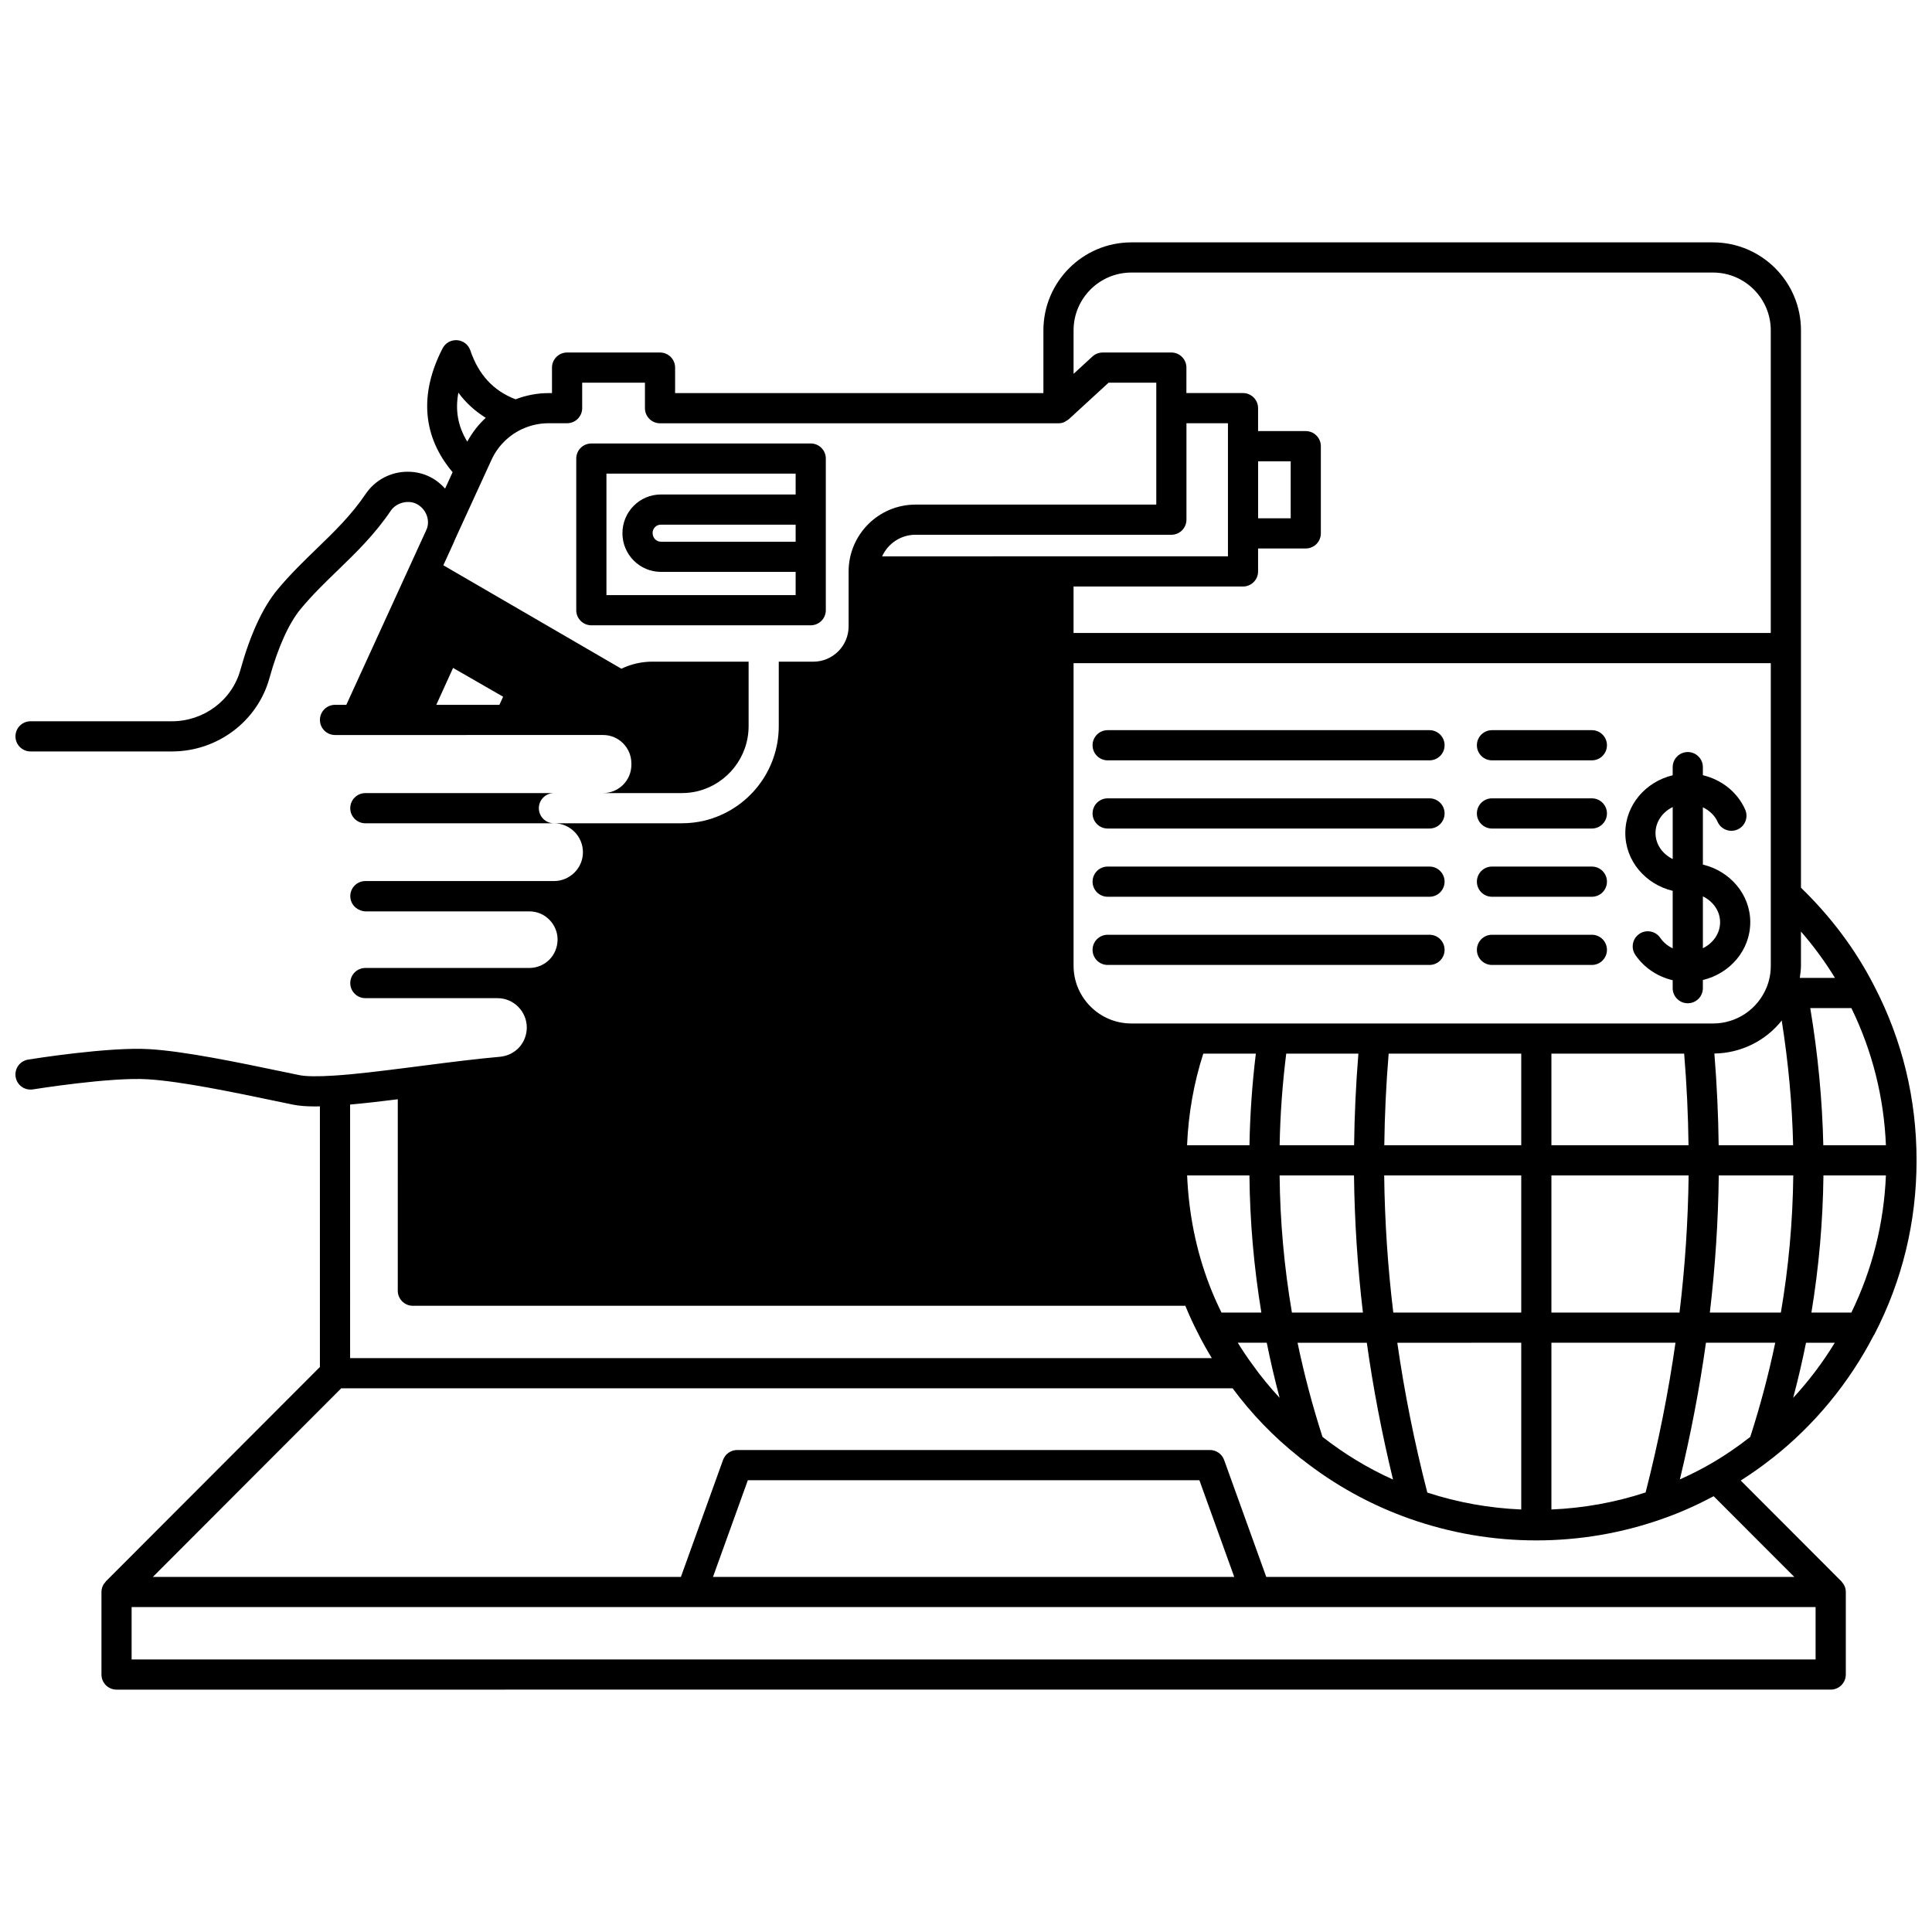 <?xml version="1.0" encoding="UTF-8"?>
<!-- Uploaded to: SVG Repo, www.svgrepo.com, Generator: SVG Repo Mixer Tools -->
<svg width="800px" height="800px" version="1.1" viewBox="144 144 512 512" xmlns="http://www.w3.org/2000/svg">
 <defs>
  <clipPath id="a">
   <path d="m148.09 208h503.81v384h-503.81z"/>
  </clipPath>
 </defs>
 <path d="m286.8 358.18c0-2.207 1.789-4 4-4h-49.98c-2.211 0-4 1.793-4 4s1.789 4 4 4h49.98c-2.211-0.004-4-1.793-4-4z"/>
 <g clip-path="url(#a)">
  <path d="m640.71 405.34c-4.914-9.637-11.48-18.383-19.434-26.086v-147.71c0-12.855-10.457-23.312-23.312-23.312h-154.14c-12.855 0-23.312 10.457-23.312 23.312v16.633h-97.602v-6.758c0-2.207-1.789-4-4-4h-24.629c-2.211 0-4 1.793-4 4v6.758h-0.879c-3.027 0-5.961 0.57-8.773 1.641-5.84-2.234-9.789-6.469-11.992-12.965-0.52-1.52-1.891-2.582-3.492-2.699-1.645-0.105-3.113 0.73-3.852 2.156-6.273 12.164-5.281 23.438 2.652 32.832l-1.992 4.344c-1.094-1.234-2.414-2.297-3.949-3.07-1.809-0.926-3.824-1.402-5.988-1.402-4.438 0-8.578 2.176-11.07 5.832-3.863 5.703-8.309 10.004-13.016 14.555-3.449 3.336-7.019 6.785-10.43 10.891-3.887 4.707-7.184 11.859-9.805 21.273-2.211 7.996-9.668 13.578-18.137 13.578h-37.461c-2.211 0-4 1.793-4 4s1.789 4 4 4h37.465c12.055 0 22.684-7.996 25.844-19.438 2.281-8.199 5.144-14.535 8.262-18.312 3.117-3.762 6.531-7.059 9.824-10.242 4.793-4.637 9.754-9.43 14.074-15.809 1.5-2.199 4.691-2.891 6.812-1.805 2.402 1.215 3.586 4.023 2.801 6.414-0.066 0.18-0.129 0.363-0.277 0.668l-21.125 46.168h-2.992c-2.211 0-4 1.793-4 4 0 2.207 1.789 4 4 4h5.438 0.016 15.164 0.008 0.012l50.418-0.004c4.121 0 7.477 3.371 7.477 7.516v0.398c0 4.121-3.356 7.477-7.477 7.477h20.793c1.473 0 2.891-0.164 4.211-0.488 7.965-1.977 13.543-9.078 13.543-17.266v-17.074h-25.512c-2.887 0-5.688 0.656-8.199 1.875l-47.188-27.418 2.621-5.738c0.16-0.32 0.293-0.68 0.43-1.039 0.008-0.016 0.02-0.027 0.027-0.043l7.781-16.977c0-0.004 0-0.004 0.004-0.008l1.895-4.133c1.617-3.543 4.453-6.406 7.984-8.094 0.016-0.008 0.027-0.02 0.047-0.027 0.008-0.004 0.016-0.012 0.023-0.016 0.02-0.008 0.043-0.004 0.062-0.016 2.227-1.027 4.59-1.551 7.039-1.551h4.879c2.211 0 4-1.793 4-4v-6.742h16.633v6.758c0 2.207 1.789 4 4 4h105.6c0.52 0 1.023-0.113 1.5-0.305 0.191-0.078 0.344-0.215 0.52-0.324 0.23-0.141 0.488-0.242 0.688-0.43l10.562-9.699h12.641v32.309h-63.816c-9.77 0-17.719 7.945-17.719 17.715v14.555c0 5.156-4.199 9.355-9.355 9.355h-9.156v17.074c0 11.871-8.074 22.168-19.625 25.035-1.957 0.477-4.012 0.715-6.121 0.715h-33.828c4.234 0 7.676 3.441 7.676 7.676 0 2.027-0.805 3.945-2.242 5.383-1.484 1.457-3.414 2.254-5.434 2.254h-49.98c-2.211 0-4 1.793-4 4 0 1.707 1.078 3.144 2.586 3.715 0.484 0.207 1.012 0.324 1.57 0.324l43.305-0.004c2.004 0 3.887 0.785 5.297 2.211 1.414 1.426 2.191 3.316 2.18 5.297-0.023 2.031-0.816 3.926-2.199 5.309-1.426 1.402-3.309 2.176-5.277 2.176l-8.438 0.004h-35.027c-2.211 0-4 1.793-4 4s1.789 4 4 4h35.027c4.273 0 7.754 3.5 7.754 7.797 0 1.941-0.727 3.82-2.016 5.242-1.32 1.426-3.117 2.312-5.051 2.492-6.199 0.539-13.023 1.414-19.625 2.262l-4.066 0.52c-7.519 0.957-14.617 1.855-20.324 2.207-4.336 0.277-7.434 0.238-9.211-0.125l-4.719-0.98c-11.371-2.371-25.523-5.316-34.895-5.894-10.715-0.691-31.379 2.621-32.246 2.762-2.18 0.355-3.66 2.406-3.309 4.586 0.355 2.176 2.363 3.656 4.586 3.309 0.207-0.031 20.648-3.316 30.461-2.676 8.812 0.539 22.652 3.422 33.77 5.742l4.746 0.984c1.543 0.316 3.469 0.469 5.898 0.469 0.367 0 0.785-0.016 1.176-0.023v69.074l-56.723 56.809c-0.035 0.035-0.047 0.09-0.082 0.129-0.32 0.344-0.59 0.727-0.777 1.168-0.199 0.488-0.309 1.004-0.309 1.523v0.004 0.004 21.863c0 2.207 1.789 4 4 4l454.27-0.004c2.211 0 4-1.793 4-4v-21.863-0.004-0.004c0-0.52-0.105-1.035-0.309-1.523-0.184-0.441-0.457-0.828-0.777-1.172-0.035-0.039-0.047-0.09-0.082-0.125l-26.68-26.715c2.75-1.762 5.43-3.617 7.949-5.617 0.191-0.117 0.363-0.25 0.531-0.395 11.039-8.695 20.277-19.91 26.742-32.422 0.051-0.082 0.125-0.148 0.168-0.234 7.434-14.348 11.207-29.891 11.207-46.184 0-16.301-3.769-31.84-11.195-46.164zm-376.64-84.332 13.262 7.629-0.98 2.148h-16.73zm3.758-59.969c-2.445-4-3.246-8.266-2.352-12.973 1.984 2.707 4.434 4.894 7.25 6.664-1.973 1.816-3.606 3.945-4.898 6.309zm375.96 186.46h-16.594c-0.266-11.941-1.422-24.117-3.457-36.348h10.898c5.551 11.41 8.625 23.605 9.152 36.348zm-22.516-47.582v-9.047c3.359 3.867 6.379 7.965 9.012 12.289h-9.32c0.148-1.07 0.309-2.137 0.309-3.242zm-5.098 14.539c1.762 11.125 2.777 22.188 3.023 33.039h-19.734c-0.098-8.008-0.477-16.133-1.137-24.297 7.102-0.109 13.574-3.375 17.848-8.742zm-61.035 77.387v-36.348h36.363c-0.148 12.113-0.957 24.289-2.418 36.348zm32.879 7.996c-1.855 13.039-4.5 26.344-7.914 39.672-8.078 2.664-16.484 4.156-24.965 4.519v-44.191zm-32.879-52.34v-24.27h35.18c0.676 8.156 1.055 16.273 1.156 24.27zm-111.32-32.266c-8.445 0-15.312-6.871-15.312-15.312v-80.172h184.77v80.168c0 2.016-0.371 3.941-1.098 5.731-2.375 5.82-7.949 9.586-14.215 9.586zm69.418 76.609c-1.465-12.055-2.269-24.242-2.414-36.348h36.32v36.348zm33.906 7.996v44.191c-8.441-0.359-16.82-1.844-24.891-4.484-3.43-13.309-6.086-26.621-7.953-39.703zm-72.031-44.344c0.117 12.137 1.176 24.316 3.16 36.348h-10.566c-1.141-2.316-2.227-4.723-3.195-7.273-3.566-9.277-5.484-19.047-5.91-29.074zm-16.527-7.996c0.348-8.348 1.785-16.477 4.297-24.27h13.926c-0.984 8.129-1.547 16.258-1.688 24.27zm21.117 52.34c0.973 4.828 2.102 9.699 3.41 14.605-2.606-2.824-5.059-5.789-7.281-8.941-1.344-1.824-2.609-3.715-3.805-5.664zm3.406-44.344h19.715c0.145 12.109 0.938 24.289 2.363 36.348h-18.816c-2.047-12.016-3.141-24.195-3.262-36.348zm0.008-7.996c0.148-8.02 0.73-16.145 1.746-24.27h19.125c-0.66 8.176-1.039 16.293-1.137 24.27zm23.102 52.34c1.668 11.949 3.996 24.09 6.945 36.258-6.676-2.996-12.922-6.801-18.695-11.312-2.695-8.379-4.894-16.738-6.602-24.941h18.352zm4.633-52.34c0.098-7.973 0.48-16.09 1.156-24.27h35.137v24.27zm-74.625-210.08c-1 0-1.969 0.375-2.707 1.051l-5.012 4.602v-11.531c0-8.445 6.871-15.312 15.312-15.312h154.14c8.445 0 15.312 6.871 15.312 15.312v80.211l-184.77-0.004v-12.316h44.902c2.211 0 4-1.793 4-4v-6.078h12.633c2.211 0 4-1.793 4-4v-23.109c0-2.207-1.789-4-4-4h-12.633v-6.078c0-2.207-1.789-4-4-4h-14.996l0.004-6.75c0-2.207-1.789-4-4-4zm41.188 43.941v-15.113h8.633v15.113zm-90.805 4.359h67.812c2.211 0 4-1.793 4-4v-25.551h10.996v35.266l-91.648 0.004c1.531-3.363 4.906-5.719 8.84-5.719zm-149.83 151c3.871-0.34 8.129-0.836 12.637-1.398l-0.004 50.727c0 2.207 1.789 4 4 4h204.71c1.051 2.539 2.164 4.992 3.352 7.258 0.035 0.082 0.078 0.16 0.121 0.242 0.016 0.031 0.031 0.066 0.047 0.102 1.078 2.141 2.258 4.234 3.508 6.273l-228.37-0.004zm388.37 147.05h-446.27v-13.875h446.27v13.875zm-292.2-21.871 9.238-25.629h119.66l9.238 25.629zm286.55 0h-139.93l-11.164-30.984c-0.57-1.586-2.074-2.644-3.758-2.644h-125.28c-1.688 0-3.191 1.055-3.758 2.644l-11.164 30.984h-139.93l49.91-49.98h236.23c4.984 6.738 10.844 12.836 17.473 18.094 0.035 0.039 0.082 0.062 0.121 0.105 0.098 0.074 0.184 0.16 0.281 0.234 0.012 0.012 0.027 0.02 0.039 0.027 0.168 0.137 0.332 0.277 0.523 0.383 8.547 6.754 18.117 12.051 28.48 15.715 0.012 0.004 0.02 0.004 0.031 0.008 0.012 0.004 0.023 0.008 0.035 0.012 10.773 3.797 22.035 5.727 33.492 5.727 11.5 0 22.785-1.938 33.531-5.75 0.082-0.027 0.164-0.055 0.242-0.09 4.606-1.613 9.008-3.629 13.234-5.871zm-11.66-37.102c-3.43 2.688-7.078 5.18-10.914 7.359-2.484 1.422-5.078 2.715-7.746 3.906 2.938-12.18 5.254-24.316 6.914-36.223h18.359c-1.711 8.219-3.918 16.578-6.613 24.957zm-10.715-32.953c1.426-12.055 2.223-24.238 2.367-36.348h19.746c-0.141 12.18-1.238 24.363-3.289 36.348zm22.078 22.609c1.309-4.906 2.438-9.785 3.41-14.609h7.625c-3.176 5.211-6.875 10.121-11.035 14.609zm15.426-22.609h-10.586c1.98-11.996 3.047-24.176 3.188-36.348h16.555c-0.531 12.746-3.606 24.941-9.156 36.348z"/>
 </g>
 <path d="m607.84 388.4c0-7.391-5.367-13.559-12.559-15.273v-15.188c1.715 0.848 3.152 2.156 3.906 3.856 0.898 2.016 3.25 2.93 5.277 2.031 2.016-0.895 2.922-3.258 2.031-5.277-2.055-4.633-6.254-7.93-11.215-9.109v-2.144c0-2.207-1.789-4-4-4-2.211 0-4 1.793-4 4v2.16c-7.188 1.723-12.555 7.91-12.555 15.312 0 7.406 5.363 13.59 12.555 15.312v15.238c-1.324-0.637-2.469-1.57-3.289-2.777-1.25-1.824-3.738-2.293-5.559-1.047-1.824 1.246-2.297 3.734-1.051 5.559 2.324 3.406 5.871 5.766 9.898 6.715v2.106c0 2.207 1.789 4 4 4 2.211 0 4-1.793 4-4v-2.16c7.191-1.723 12.559-7.906 12.559-15.312zm-20.555-16.746c-2.695-1.32-4.559-3.894-4.559-6.887 0-2.992 1.859-5.566 4.559-6.887zm7.996 23.633v-13.738c2.699 1.312 4.562 3.875 4.562 6.852 0 2.992-1.863 5.566-4.562 6.887z"/>
 <path d="m565.86 337.5h-26.469c-2.211 0-4 1.793-4 4 0 2.207 1.789 4 4 4h26.469c2.211 0 4-1.793 4-4 0-2.211-1.793-4-4-4z"/>
 <path d="m522.83 337.5h-85.289c-2.211 0-4 1.793-4 4 0 2.207 1.789 4 4 4h85.289c2.211 0 4-1.793 4-4 0-2.211-1.789-4-4-4z"/>
 <path d="m565.86 355.57h-26.469c-2.211 0-4 1.793-4 4s1.789 4 4 4h26.469c2.211 0 4-1.793 4-4s-1.793-4-4-4z"/>
 <path d="m522.83 355.57h-85.289c-2.211 0-4 1.793-4 4s1.789 4 4 4h85.289c2.211 0 4-1.793 4-4s-1.789-4-4-4z"/>
 <path d="m565.86 373.65h-26.469c-2.211 0-4 1.793-4 4 0 2.207 1.789 4 4 4h26.469c2.211 0 4-1.793 4-4 0-2.207-1.793-4-4-4z"/>
 <path d="m522.83 373.65h-85.289c-2.211 0-4 1.793-4 4 0 2.207 1.789 4 4 4h85.289c2.211 0 4-1.793 4-4 0-2.207-1.789-4-4-4z"/>
 <path d="m565.86 391.72h-26.469c-2.211 0-4 1.793-4 4 0 2.207 1.789 4 4 4h26.469c2.211 0 4-1.793 4-4 0-2.211-1.793-4-4-4z"/>
 <path d="m522.83 391.72h-85.289c-2.211 0-4 1.793-4 4 0 2.207 1.789 4 4 4h85.289c2.211 0 4-1.793 4-4 0-2.211-1.789-4-4-4z"/>
 <path d="m362.85 305.71v-40.188c0-2.207-1.789-4-4-4l-58.137 0.004c-2.211 0-4 1.793-4 4v40.184c0 2.207 1.789 4 4 4h58.137c2.215-0.004 4-1.793 4-4zm-7.996-18.152h-35.707c-1.211 0-2.199-1.004-2.199-2.32 0-1.23 0.965-2.199 2.199-2.199h35.707zm0-12.516h-35.707c-5.621 0-10.195 4.574-10.195 10.277 0 5.644 4.574 10.234 10.195 10.234h35.707v6.156h-50.141v-32.188h50.141z"/>
</svg>